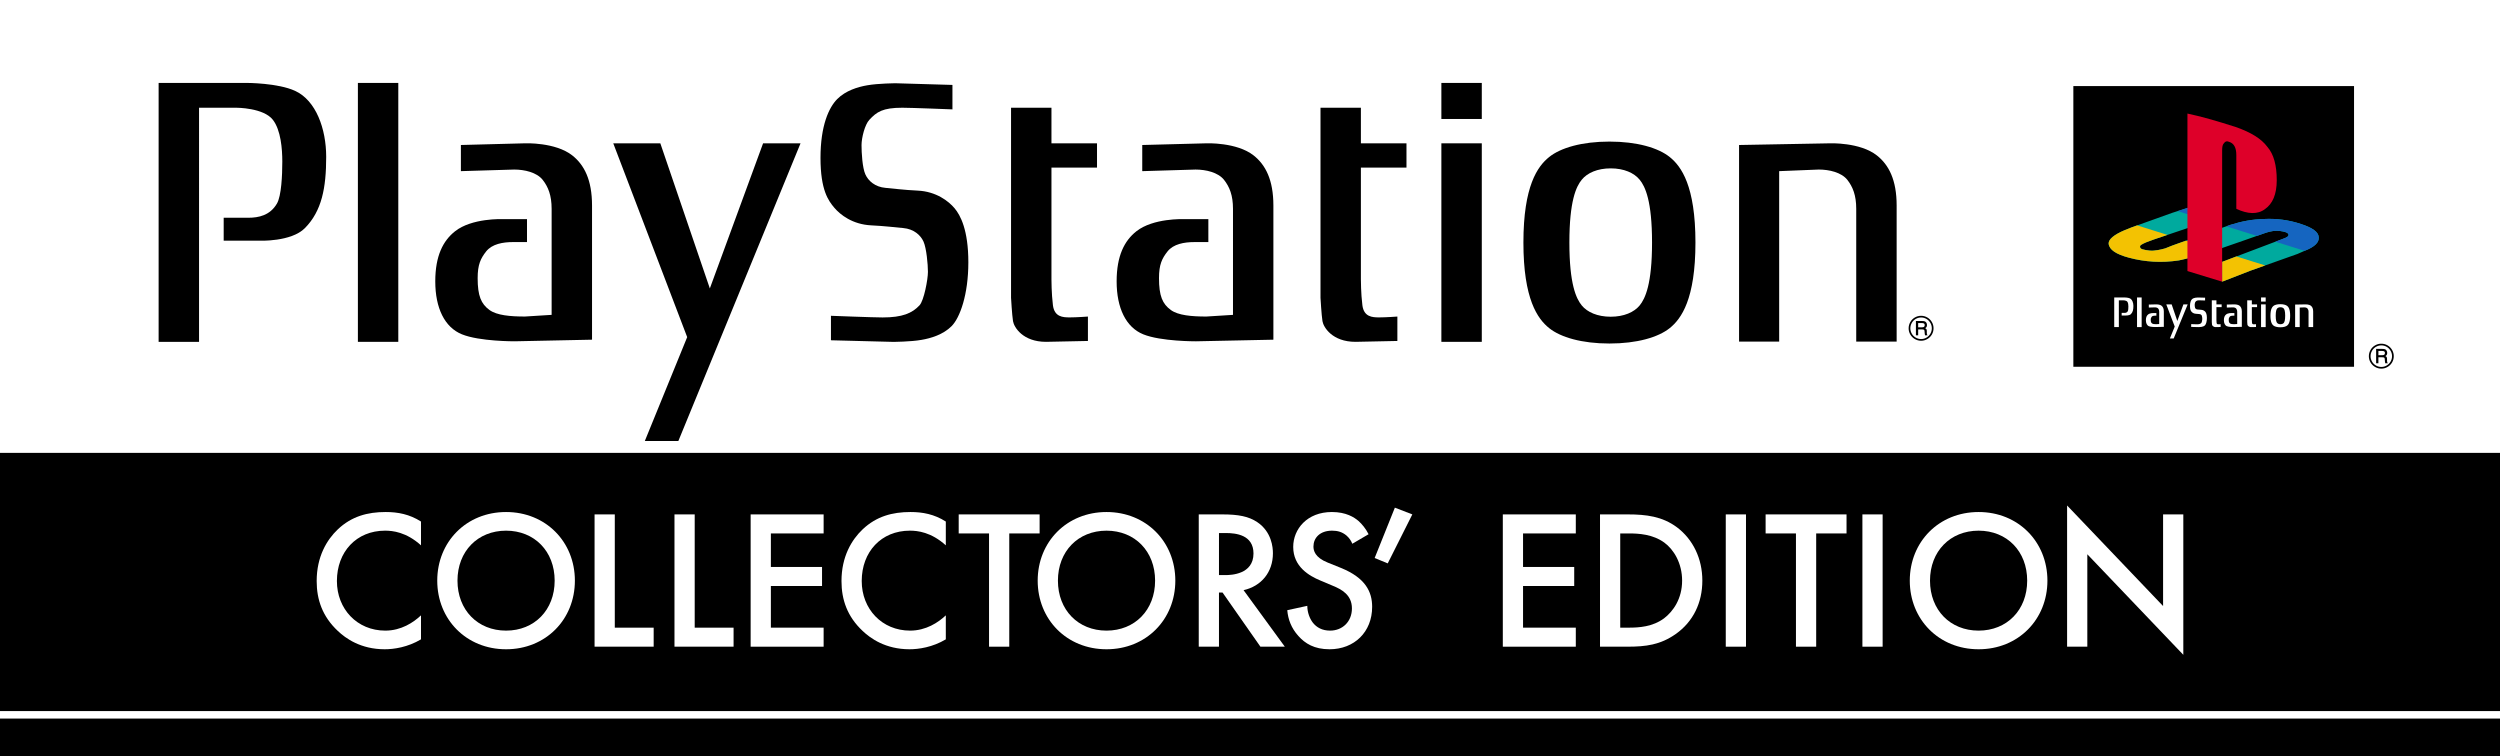 <?xml version="1.0" encoding="utf-8"?>
<!-- Generator: Adobe Illustrator 16.0.0, SVG Export Plug-In . SVG Version: 6.00 Build 0)  -->
<!DOCTYPE svg PUBLIC "-//W3C//DTD SVG 1.1//EN" "http://www.w3.org/Graphics/SVG/1.1/DTD/svg11.dtd">
<svg version="1.1" id="Layer_1" xmlns="http://www.w3.org/2000/svg" xmlns:xlink="http://www.w3.org/1999/xlink" x="0px" y="0px"
	 width="668px" height="202px" viewBox="0 0 668 202" enable-background="new 0 0 668 202" xml:space="preserve">
<rect x="0" y="0" width="668" height="202" fill="#333333" stroke="none"/>
<g>
	<rect y="121" width="668" height="81"/>
	<rect fill="#FFFFFF" width="668" height="121"/>
	<g>
		<path fill="#FFFFFF" d="M112.49,145.715c-3.921-3.551-7.578-3.922-9.592-3.922c-7.684,0-12.877,5.67-12.877,13.46
			c0,7.472,5.405,13.249,12.93,13.249c4.24,0,7.525-2.173,9.539-4.081v6.412c-3.551,2.12-7.26,2.65-9.697,2.65
			c-6.413,0-10.44-2.915-12.507-4.875c-4.134-3.869-5.67-8.373-5.67-13.354c0-6.518,2.702-11.022,5.67-13.831
			c3.656-3.445,7.896-4.611,12.771-4.611c3.232,0,6.359,0.583,9.433,2.544V145.715z"/>
		<path fill="#FFFFFF" d="M153.61,155.148c0,10.387-7.79,18.336-18.389,18.336s-18.389-7.949-18.389-18.336
			s7.79-18.336,18.389-18.336S153.61,144.761,153.61,155.148z M148.205,155.148c0-7.843-5.405-13.354-12.983-13.354
			s-12.983,5.511-12.983,13.354s5.405,13.354,12.983,13.354S148.205,162.991,148.205,155.148z"/>
		<path fill="#FFFFFF" d="M164.273,137.448v30.259h10.387v5.087h-15.792v-35.347H164.273z"/>
		<path fill="#FFFFFF" d="M185.625,137.448v30.259h10.387v5.087H180.22v-35.347H185.625z"/>
		<path fill="#FFFFFF" d="M220.073,142.536h-14.096v8.956h13.672v5.087h-13.672v11.129h14.096v5.087h-19.501v-35.347h19.501V142.536
			z"/>
		<path fill="#FFFFFF" d="M252.721,145.715c-3.921-3.551-7.578-3.922-9.592-3.922c-7.684,0-12.877,5.67-12.877,13.46
			c0,7.472,5.405,13.249,12.93,13.249c4.24,0,7.525-2.173,9.539-4.081v6.412c-3.551,2.12-7.26,2.65-9.697,2.65
			c-6.413,0-10.44-2.915-12.507-4.875c-4.134-3.869-5.67-8.373-5.67-13.354c0-6.518,2.702-11.022,5.67-13.831
			c3.656-3.445,7.896-4.611,12.771-4.611c3.232,0,6.359,0.583,9.433,2.544V145.715z"/>
		<path fill="#FFFFFF" d="M269.676,142.536v30.259h-5.405v-30.259h-8.108v-5.087h21.621v5.087H269.676z"/>
		<path fill="#FFFFFF" d="M314.048,155.148c0,10.387-7.791,18.336-18.389,18.336c-10.599,0-18.389-7.949-18.389-18.336
			s7.79-18.336,18.389-18.336C306.257,136.812,314.048,144.761,314.048,155.148z M308.642,155.148
			c0-7.843-5.404-13.354-12.982-13.354s-12.983,5.511-12.983,13.354s5.405,13.354,12.983,13.354S308.642,162.991,308.642,155.148z"
			/>
		<path fill="#FFFFFF" d="M326.612,137.448c4.292,0,7.047,0.53,9.326,2.066c3.869,2.597,4.187,6.783,4.187,8.32
			c0,5.087-3.126,8.797-7.843,9.857l11.022,15.103h-6.519l-10.121-14.467h-0.954v14.467h-5.405v-35.347H326.612z M325.711,153.664
			h1.696c1.483,0,7.524-0.159,7.524-5.776c0-4.981-4.716-5.458-7.366-5.458h-1.854V153.664z"/>
		<path fill="#FFFFFF" d="M361.339,145.291c-0.318-0.795-0.795-1.537-1.59-2.226c-1.113-0.901-2.278-1.272-3.815-1.272
			c-3.286,0-4.981,1.961-4.981,4.24c0,1.06,0.371,2.915,3.816,4.292l3.55,1.431c6.519,2.65,8.32,6.359,8.32,10.387
			c0,6.73-4.77,11.341-11.394,11.341c-4.08,0-6.519-1.537-8.32-3.551c-1.908-2.12-2.756-4.451-2.968-6.889l5.353-1.166
			c0,1.749,0.636,3.392,1.484,4.504c1.006,1.271,2.49,2.12,4.609,2.12c3.286,0,5.83-2.385,5.83-5.936
			c0-3.604-2.756-5.087-5.088-6.041l-3.392-1.431c-2.915-1.219-7.207-3.657-7.207-8.956c0-4.77,3.71-9.327,10.334-9.327
			c3.815,0,5.988,1.431,7.101,2.385c0.955,0.848,1.961,2.067,2.703,3.551L361.339,145.291z"/>
		<path fill="#FFFFFF" d="M372.71,135.646l4.664,1.802l-6.571,13.089l-3.497-1.431L372.71,135.646z"/>
		<path fill="#FFFFFF" d="M421.054,142.536h-14.096v8.956h13.672v5.087h-13.672v11.129h14.096v5.087h-19.502v-35.347h19.502V142.536
			z"/>
		<path fill="#FFFFFF" d="M434.94,137.448c4.93,0,9.223,0.53,13.143,3.444c4.293,3.233,6.783,8.373,6.783,14.255
			s-2.438,10.97-7.1,14.255c-4.135,2.915-8.002,3.392-12.932,3.392h-7.313v-35.347H434.94z M432.927,167.708h2.332
			c2.65,0,6.307-0.212,9.381-2.491c2.438-1.855,4.822-5.247,4.822-10.069c0-4.664-2.227-8.32-4.77-10.175
			c-3.074-2.226-6.836-2.438-9.434-2.438h-2.332V167.708z"/>
		<path fill="#FFFFFF" d="M466.528,137.448v35.347h-5.404v-35.347H466.528z"/>
		<path fill="#FFFFFF" d="M485.284,142.536v30.259h-5.406v-30.259h-8.107v-5.087h21.621v5.087H485.284z"/>
		<path fill="#FFFFFF" d="M503.038,137.448v35.347h-5.404v-35.347H503.038z"/>
		<path fill="#FFFFFF" d="M547.071,155.148c0,10.387-7.791,18.336-18.389,18.336c-10.6,0-18.389-7.949-18.389-18.336
			s7.789-18.336,18.389-18.336C539.28,136.812,547.071,144.761,547.071,155.148z M541.665,155.148
			c0-7.843-5.404-13.354-12.982-13.354s-12.984,5.511-12.984,13.354s5.406,13.354,12.984,13.354S541.665,162.991,541.665,155.148z"
			/>
		<path fill="#FFFFFF" d="M552.329,172.795v-37.731l25.648,26.868v-24.483h5.406v37.52l-25.65-26.868v24.695H552.329z"/>
	</g>
	<rect y="190" fill="#FFFFFF" width="668" height="2"/>
	<g>
		<g>
			<path d="M42.385,22.159v69.181h10.801V28.788h9.999c0,0,7.256-0.008,9.745,3.248c2.111,2.747,2.502,7.752,2.502,11.143
				c0,3.624-0.239,9.2-1.451,11.243c-1.839,3.131-4.872,3.762-7.637,3.762h-6.577v6.128h9.477c0,0,8.56,0.371,12.24-3.374
				c4.517-4.595,5.673-10.771,5.673-19.025c0-7.502-2.733-15.064-8.293-17.625c-4.613-2.13-12.908-2.13-12.908-2.13H42.385z"/>
			<rect x="95.628" y="22.159" width="10.797" height="69.181"/>
			<polygon points="203.897,38.295 189.669,77.073 176.44,38.295 163.864,38.295 183.617,90.078 172.293,117.841 181.252,117.841 
				213.903,38.295 			"/>
			<path d="M222.03,90.921v-6.54c0,0,11.433,0.441,13.803,0.441c5.268,0,7.899-1.127,9.87-3.247
				c1.175-1.261,2.242-6.922,2.242-8.932c0-1.986-0.393-6.345-1.183-8.091c-0.791-1.756-2.636-3.372-5.399-3.615
				c-1.965-0.168-5.005-0.553-8.561-0.721c-5.003-0.239-8.293-2.838-9.88-4.718c-1.573-1.87-3.683-4.673-3.683-13.305
				c0-8.639,2.236-13.476,4.477-15.73c2.243-2.255,5.514-3.249,8.036-3.676c2.892-0.514,7.631-0.54,7.631-0.54l15.111,0.444v6.536
				c0,0-11.025-0.441-13.395-0.441c-5.27,0-6.853,1.122-8.823,3.247c-1.176,1.262-2.073,4.747-2.073,6.756
				c0,2.004,0.224,6.045,1.025,7.805c0.781,1.752,2.621,3.377,5.396,3.605c1.96,0.174,5,0.566,8.559,0.73
				c4.999,0.232,8.29,2.833,9.877,4.711c1.576,1.871,3.684,5.819,3.684,14.456c0,8.634-2.242,14.796-4.476,17.05
				c-2.245,2.26-5.52,3.241-8.044,3.667c-2.893,0.523-7.628,0.536-7.628,0.536L222.03,90.921z"/>
			<path d="M280.951,28.788h-10.8v50.787c0,0,0.262,4.627,0.527,6.249c0.269,1.632,2.634,5.515,8.823,5.515l11.191-0.234v-6.521
				c0,0-3.031,0.225-4.873,0.225c-1.844,0-4.084-0.125-4.479-3.252c-0.391-3.126-0.391-6.867-0.391-6.867V44.789h12.172v-6.494
				h-12.172V28.788z"/>
			<rect x="385.135" y="38.295" width="10.799" height="53.044"/>
			<rect x="385.135" y="22.159" width="10.799" height="9.632"/>
			<path d="M430.041,37.832c7.357,0,13.033,1.653,16.121,4.136c3.078,2.475,6.863,7.706,6.863,22.843
				c0,15.134-3.785,20.373-6.863,22.852c-3.086,2.475-8.764,4.125-16.121,4.125c-7.344,0-13.045-1.65-16.117-4.125
				c-3.082-2.479-6.869-7.718-6.869-22.852c0-15.138,3.787-20.368,6.869-22.843C416.996,39.486,422.697,37.832,430.041,37.832z
				 M422.643,48.024c-1.486,1.802-3.305,5.663-3.305,16.79c0,11.117,1.818,14.973,3.305,16.796c1.477,1.814,4.215,3.019,7.736,3.019
				c3.533,0,6.256-1.205,7.744-3.019c1.48-1.823,3.303-5.68,3.303-16.796c0-11.126-1.822-14.988-3.303-16.79
				c-1.488-1.831-4.211-3.036-7.744-3.036C426.857,44.988,424.119,46.193,422.643,48.024z"/>
			<path d="M475.393,45.73l10.59-0.428c2.766,0,6.023,0.753,7.613,2.735c1.475,1.888,2.389,4.137,2.389,7.769v35.468h10.799V54.931
				c0-6.892-2.104-10.887-5.27-13.389c-4.529-3.583-12.627-3.247-12.627-3.247l-24.209,0.449v52.531h10.717V45.73H475.393z"/>
			<path d="M363.633,28.788h-10.797v50.787c0,0,0.264,4.627,0.529,6.249c0.27,1.632,2.635,5.515,8.824,5.515l11.188-0.234v-6.521
				c0,0-3.027,0.225-4.871,0.225c-1.838,0-4.084-0.125-4.477-3.252c-0.398-3.126-0.398-6.867-0.398-6.867V44.789h12.18v-6.494
				h-12.18v-9.507H363.633z"/>
			<path d="M147.395,55.807c0-3.631-0.921-5.881-2.403-7.769c-1.581-1.982-4.832-2.735-7.605-2.735L123.15,45.73v-6.988l17.135-0.45
				c0,0,8.103-0.336,12.644,3.248c3.162,2.501,5.263,6.497,5.263,13.39v35.833l-20.688,0.432c0,0-9.379,0.048-14.087-1.87
				c-4.61-1.87-7.111-7.019-7.111-14.139c0-6.877,2.109-10.876,5.273-13.381c4.525-3.584,12.632-3.252,12.632-3.252h6.605v6.128
				h-3.704c-2.766,0-5.625,0.51-7.212,2.497c-1.477,1.893-2.27,3.512-2.27,7.144c0,4.75,0.929,6.879,3.16,8.509
				c1.976,1.431,5.527,1.745,9.479,1.745l7.127-0.446L147.395,55.807L147.395,55.807z"/>
			<path d="M329.455,55.807c0-3.631-0.92-5.881-2.408-7.769c-1.586-1.982-4.834-2.735-7.596-2.735l-14.242,0.428v-6.988l17.131-0.45
				c0,0,8.109-0.336,12.641,3.248c3.16,2.501,5.268,6.497,5.268,13.39v35.833l-20.688,0.432c0,0-9.379,0.048-14.092-1.87
				c-4.604-1.87-7.104-7.019-7.104-14.139c0-6.877,2.1-10.876,5.264-13.381c4.527-3.584,12.641-3.252,12.641-3.252h6.602v6.128
				h-3.701c-2.764,0-5.625,0.51-7.207,2.497c-1.49,1.893-2.279,3.512-2.279,7.144c0,4.75,0.924,6.879,3.162,8.509
				c1.971,1.431,5.533,1.745,9.484,1.745l7.125-0.446V55.807z"/>
			<path d="M516.643,87.711c0,0.6-0.148,1.156-0.445,1.669c-0.297,0.514-0.703,0.919-1.221,1.219c-0.518,0.301-1.07,0.45-1.662,0.45
				c-0.59,0-1.145-0.149-1.66-0.447c-0.518-0.299-0.926-0.705-1.225-1.22c-0.297-0.515-0.445-1.066-0.445-1.655
				c0-0.593,0.148-1.15,0.445-1.671c0.299-0.521,0.705-0.929,1.223-1.226c0.516-0.297,1.068-0.446,1.662-0.446
				s1.146,0.147,1.66,0.444c0.512,0.295,0.92,0.704,1.219,1.224C516.492,86.573,516.643,87.126,516.643,87.711z M516.18,87.716
				c0-0.51-0.129-0.988-0.385-1.437c-0.258-0.448-0.607-0.801-1.047-1.059c-0.441-0.258-0.916-0.386-1.426-0.386
				s-0.99,0.128-1.438,0.386s-0.799,0.61-1.055,1.059s-0.385,0.93-0.385,1.444c0,0.512,0.129,0.99,0.385,1.434
				c0.256,0.444,0.607,0.795,1.057,1.052c0.449,0.258,0.928,0.387,1.436,0.387c0.506,0,0.98-0.129,1.426-0.389
				c0.443-0.259,0.793-0.609,1.049-1.052C516.053,88.713,516.18,88.233,516.18,87.716z M511.93,85.771h1.598
				c0.373,0,0.641,0.038,0.805,0.112c0.164,0.076,0.299,0.198,0.402,0.367c0.102,0.17,0.154,0.368,0.154,0.594
				c0,0.195-0.037,0.364-0.109,0.506c-0.059,0.104-0.182,0.219-0.371,0.343c0.172,0.085,0.289,0.183,0.348,0.295
				c0.061,0.112,0.088,0.304,0.088,0.575v0.433c0,0.203,0.047,0.373,0.137,0.508l0.064,0.103h-0.68
				c-0.043-0.159-0.074-0.347-0.09-0.565l-0.033-0.472c-0.01-0.173-0.037-0.295-0.08-0.366l-0.188-0.152
				c-0.082-0.031-0.24-0.047-0.48-0.047h-0.959v1.602h-0.605V85.771z M512.535,86.323v1.136h0.941c0.285,0,0.479-0.032,0.58-0.097
				c0.15-0.093,0.225-0.251,0.225-0.476c0-0.195-0.053-0.337-0.16-0.427c-0.107-0.091-0.311-0.136-0.605-0.136H512.535z"/>
		</g>
		<g>
			<rect x="554" y="23" width="75" height="75"/>
			<g>
				<g>
					<path fill="#00AA9E" d="M619.566,63.373c-0.078-1.42-1.729-2.538-4.717-3.51l0,0c-3.369-1.134-6.737-1.504-9.883-1.347
						c-2.909,0.055-5.93,0.584-9.028,1.572l-13.77,4.901l-1.752,0.63l-1.876,0.747c0,0-1.689,0.511-3.145,0.6
						c-1.448,0.097-2.992-0.375-2.992-0.375c-0.624-0.23-0.753-0.748-0.371-1.119c0.371-0.225,0.898-0.528,1.499-0.758l2.017-0.741
						l3.6-1.213l0,0l9.546-3.218V58.55v-4.341l-6.852,2.201l0,0l-1.426,0.46l-9.366,3.357h-0.006l-1.482,0.534l-1.87,0.747
						c-2.841,1.196-4.34,2.465-4.267,3.593c0.146,1.64,2.021,2.842,5.391,3.746c4.374,1.18,8.815,1.421,13.358,0.736
						c0,0,3.57-0.674,9.962-2.751h0.004c1.175-0.376,13.123-4.577,13.123-4.577s1.023-0.358,2.096-0.522
						c1.376-0.196,2.773,0.146,2.773,0.146c0.78,0.184,1.196,0.371,1.348,0.748c0.141,0.449-0.376,0.819-1.505,1.2l-12.421,4.701
						l0,0l-3.807,1.442v5.296l7.474-2.909l4.026-1.432l8.619-3.06c0,0,1.774-0.786,1.92-0.837v-0.005
						C618.488,65.944,619.706,64.793,619.566,63.373z"/>
					<g>
						<path fill="#1565C0" d="M619.566,63.373c-0.078-1.42-1.729-2.538-4.717-3.51l0,0c-3.369-1.134-6.737-1.504-9.883-1.347
							c-2.909,0.055-5.93,0.584-9.028,1.572l-1.085,0.387l8.205,2.561l2.212-0.791c0,0,1.021-0.36,2.094-0.522
							c1.376-0.197,2.774,0.146,2.774,0.146c0.78,0.186,1.195,0.371,1.348,0.747c0.14,0.45-0.375,0.821-1.506,1.203l-1.999,0.764
							l7.817,2.442C618.488,65.944,619.706,64.793,619.566,63.373z"/>
						<polygon fill="#1565C0" points="588.694,58.55 588.694,54.209 581.85,56.404 						"/>
					</g>
					<g>
						<path fill="#F3C202" d="M582.169,64.989l-1.752,0.63l-1.876,0.747c0,0-1.689,0.511-3.145,0.6
							c-1.448,0.097-2.992-0.375-2.992-0.375c-0.624-0.23-0.753-0.748-0.371-1.119c0.371-0.225,0.898-0.528,1.499-0.758l2.017-0.741
							l3.6-1.213l-8.104-2.539l-1.482,0.534l-1.87,0.752c-2.841,1.196-4.34,2.465-4.267,3.593c0.146,1.64,2.021,2.842,5.391,3.746
							c4.374,1.18,8.815,1.421,13.358,0.736c0,0,3.57-0.674,9.962-2.751l-8.048-2.521L582.169,64.989z"/>
						<polygon fill="#F3C202" points="597.561,68.517 593.758,69.959 593.758,75.266 601.232,72.357 605.254,70.925 						"/>
					</g>
				</g>
				<path fill="#DE0029" d="M605.826,39.222c-1.578-2.128-4.347-3.864-8.445-5.284c-5.122-1.657-9.429-2.865-12.898-3.593v42.08
					l9.275,2.841V40.255c0-0.948,0.08-1.584,0.473-1.982c0.394-0.55,0.792-0.623,1.343-0.387c1.336,0.387,1.971,1.577,1.971,3.55
					v14.358c2.998,1.42,5.688,1.572,7.653,0.084c2.05-1.427,3.149-3.949,3.149-7.733C608.347,44.197,607.556,41.198,605.826,39.222z
					"/>
			</g>
			<g>
				<path fill="#FFFFFF" d="M564.92,79.481v7.92h1.236v-7.16h1.144c0,0,0.831-0.002,1.116,0.371
					c0.242,0.314,0.286,0.889,0.286,1.275c0,0.416-0.027,1.054-0.165,1.288c-0.211,0.358-0.559,0.431-0.875,0.431h-0.754v0.701
					h1.086c0,0,0.979,0.043,1.4-0.387c0.518-0.525,0.65-1.232,0.65-2.178c0-0.858-0.313-1.725-0.949-2.018
					c-0.529-0.244-1.479-0.244-1.479-0.244H564.92z"/>
				<rect x="571.015" y="79.481" fill="#FFFFFF" width="1.235" height="7.92"/>
				<polygon fill="#FFFFFF" points="583.408,81.329 581.779,85.768 580.266,81.329 578.825,81.329 581.087,87.256 579.791,90.435 
					580.816,90.435 584.554,81.329 				"/>
				<path fill="#FFFFFF" d="M585.484,87.353v-0.749c0,0,1.309,0.051,1.58,0.051c0.603,0,0.904-0.129,1.129-0.371
					c0.135-0.145,0.257-0.793,0.257-1.023c0-0.227-0.044-0.726-0.135-0.926c-0.091-0.201-0.302-0.387-0.618-0.414
					c-0.225-0.019-0.573-0.063-0.98-0.082c-0.572-0.027-0.949-0.324-1.131-0.541c-0.18-0.213-0.422-0.534-0.422-1.521
					c0-0.989,0.257-1.543,0.513-1.802c0.257-0.258,0.632-0.372,0.92-0.421c0.331-0.059,0.874-0.061,0.874-0.061l1.73,0.051v0.747
					c0,0-1.263-0.05-1.534-0.05c-0.603,0-0.784,0.128-1.01,0.371c-0.134,0.145-0.237,0.544-0.237,0.773s0.025,0.692,0.117,0.895
					c0.09,0.2,0.301,0.386,0.617,0.412c0.225,0.02,0.572,0.064,0.98,0.084c0.572,0.025,0.949,0.324,1.131,0.539
					c0.18,0.214,0.421,0.666,0.421,1.654s-0.256,1.693-0.512,1.952c-0.257,0.259-0.632,0.371-0.921,0.42
					c-0.332,0.06-0.873,0.062-0.873,0.062L585.484,87.353z"/>
				<path fill="#FFFFFF" d="M592.229,80.241h-1.236v5.813c0,0,0.03,0.53,0.061,0.716c0.031,0.187,0.302,0.631,1.01,0.631
					l1.281-0.027v-0.746c0,0-0.347,0.025-0.558,0.025s-0.468-0.014-0.513-0.371c-0.045-0.359-0.045-0.787-0.045-0.787v-3.422h1.395
					v-0.744h-1.395V80.241z"/>
				<rect x="604.155" y="81.329" fill="#FFFFFF" width="1.235" height="6.072"/>
				<rect x="604.155" y="79.481" fill="#FFFFFF" width="1.235" height="1.104"/>
				<path fill="#FFFFFF" d="M609.295,81.276c0.843,0,1.492,0.189,1.846,0.473c0.353,0.284,0.787,0.883,0.787,2.615
					s-0.435,2.332-0.787,2.617c-0.354,0.283-1.003,0.471-1.846,0.471c-0.84,0-1.492-0.188-1.844-0.471
					c-0.354-0.285-0.787-0.885-0.787-2.617s0.434-2.331,0.787-2.615C607.803,81.465,608.455,81.276,609.295,81.276z M608.449,82.442
					c-0.171,0.207-0.379,0.648-0.379,1.923c0,1.272,0.208,1.714,0.379,1.923c0.168,0.207,0.482,0.346,0.885,0.346
					c0.404,0,0.717-0.139,0.887-0.346c0.17-0.209,0.379-0.65,0.379-1.923c0-1.274-0.209-1.716-0.379-1.923
					c-0.17-0.209-0.482-0.348-0.887-0.348C608.932,82.094,608.617,82.233,608.449,82.442z"/>
				<path fill="#FFFFFF" d="M614.487,82.18l1.212-0.049c0.316,0,0.689,0.086,0.872,0.313c0.169,0.217,0.272,0.475,0.272,0.89v4.061
					h1.236v-4.161c0-0.789-0.24-1.246-0.603-1.532c-0.519-0.41-1.446-0.372-1.446-0.372l-2.771,0.052v6.014h1.227V82.18z"/>
				<path fill="#FFFFFF" d="M601.693,80.241h-1.236v5.813c0,0,0.031,0.53,0.062,0.716c0.03,0.187,0.302,0.631,1.011,0.631
					l1.279-0.027v-0.746c0,0-0.346,0.025-0.557,0.025s-0.468-0.014-0.514-0.371c-0.045-0.359-0.045-0.787-0.045-0.787v-3.422h1.395
					v-0.744h-1.395V80.241z"/>
				<path fill="#FFFFFF" d="M576.939,83.333c0-0.415-0.104-0.673-0.274-0.89c-0.181-0.227-0.554-0.313-0.87-0.313l-1.63,0.049v-0.8
					l1.961-0.052c0,0,0.928-0.039,1.448,0.371c0.361,0.287,0.602,0.744,0.602,1.533v4.102l-2.368,0.051c0,0-1.073,0.004-1.612-0.215
					c-0.527-0.213-0.814-0.803-0.814-1.619c0-0.787,0.242-1.244,0.604-1.531c0.518-0.41,1.446-0.372,1.446-0.372h0.756v0.702h-0.425
					c-0.316,0-0.644,0.059-0.825,0.285c-0.169,0.217-0.26,0.402-0.26,0.818c0,0.543,0.106,0.787,0.361,0.973
					c0.227,0.165,0.633,0.201,1.086,0.201l0.815-0.051L576.939,83.333L576.939,83.333z"/>
				<path fill="#FFFFFF" d="M597.781,83.333c0-0.415-0.105-0.673-0.275-0.89c-0.182-0.227-0.555-0.313-0.869-0.313l-1.631,0.049
					v-0.8l1.961-0.052c0,0,0.928-0.039,1.447,0.371c0.361,0.287,0.603,0.744,0.603,1.533v4.102l-2.368,0.051
					c0,0-1.074,0.004-1.613-0.215c-0.527-0.213-0.813-0.803-0.813-1.619c0-0.787,0.24-1.244,0.602-1.531
					c0.52-0.41,1.448-0.372,1.448-0.372h0.755v0.702h-0.424c-0.316,0-0.643,0.059-0.824,0.285c-0.171,0.217-0.262,0.402-0.262,0.818
					c0,0.543,0.106,0.787,0.361,0.973c0.227,0.165,0.635,0.201,1.086,0.201l0.816-0.051V83.333z"/>
			</g>
			<g>
				<path d="M639.615,95.163c0,0.6-0.148,1.156-0.445,1.669c-0.297,0.514-0.703,0.919-1.221,1.219
					c-0.518,0.301-1.07,0.45-1.662,0.45c-0.59,0-1.145-0.148-1.66-0.447c-0.518-0.299-0.926-0.705-1.225-1.22
					c-0.297-0.515-0.445-1.065-0.445-1.655c0-0.592,0.148-1.15,0.445-1.67c0.299-0.521,0.705-0.93,1.223-1.227
					c0.516-0.297,1.068-0.445,1.662-0.445s1.146,0.147,1.66,0.443c0.512,0.295,0.92,0.704,1.219,1.225
					C639.465,94.024,639.615,94.577,639.615,95.163z M639.152,95.167c0-0.51-0.129-0.988-0.385-1.436
					c-0.258-0.449-0.607-0.801-1.047-1.059c-0.441-0.258-0.916-0.387-1.426-0.387s-0.99,0.129-1.438,0.387s-0.799,0.609-1.055,1.059
					c-0.256,0.447-0.385,0.93-0.385,1.443c0,0.513,0.129,0.99,0.385,1.434c0.256,0.445,0.607,0.796,1.057,1.053
					c0.449,0.258,0.928,0.387,1.436,0.387c0.506,0,0.98-0.129,1.426-0.389c0.443-0.259,0.793-0.609,1.049-1.052
					S639.152,95.684,639.152,95.167z M634.902,93.223h1.598c0.373,0,0.641,0.037,0.805,0.111c0.164,0.076,0.299,0.199,0.402,0.367
					c0.102,0.17,0.154,0.369,0.154,0.594c0,0.195-0.037,0.365-0.109,0.506c-0.059,0.105-0.182,0.219-0.371,0.344
					c0.172,0.086,0.289,0.184,0.348,0.295c0.061,0.112,0.088,0.304,0.088,0.575v0.433c0,0.203,0.047,0.373,0.137,0.509l0.064,0.103
					h-0.68c-0.043-0.158-0.074-0.348-0.09-0.564l-0.033-0.473c-0.01-0.172-0.037-0.295-0.08-0.365
					c-0.043-0.071-0.105-0.122-0.188-0.152c-0.082-0.031-0.24-0.047-0.48-0.047h-0.959v1.602h-0.605V93.223z M635.508,93.774v1.136
					h0.941c0.285,0,0.479-0.032,0.58-0.097c0.15-0.094,0.225-0.252,0.225-0.476c0-0.194-0.053-0.337-0.16-0.427
					c-0.107-0.092-0.311-0.137-0.605-0.137H635.508z"/>
			</g>
		</g>
	</g>
</g>
</svg>
